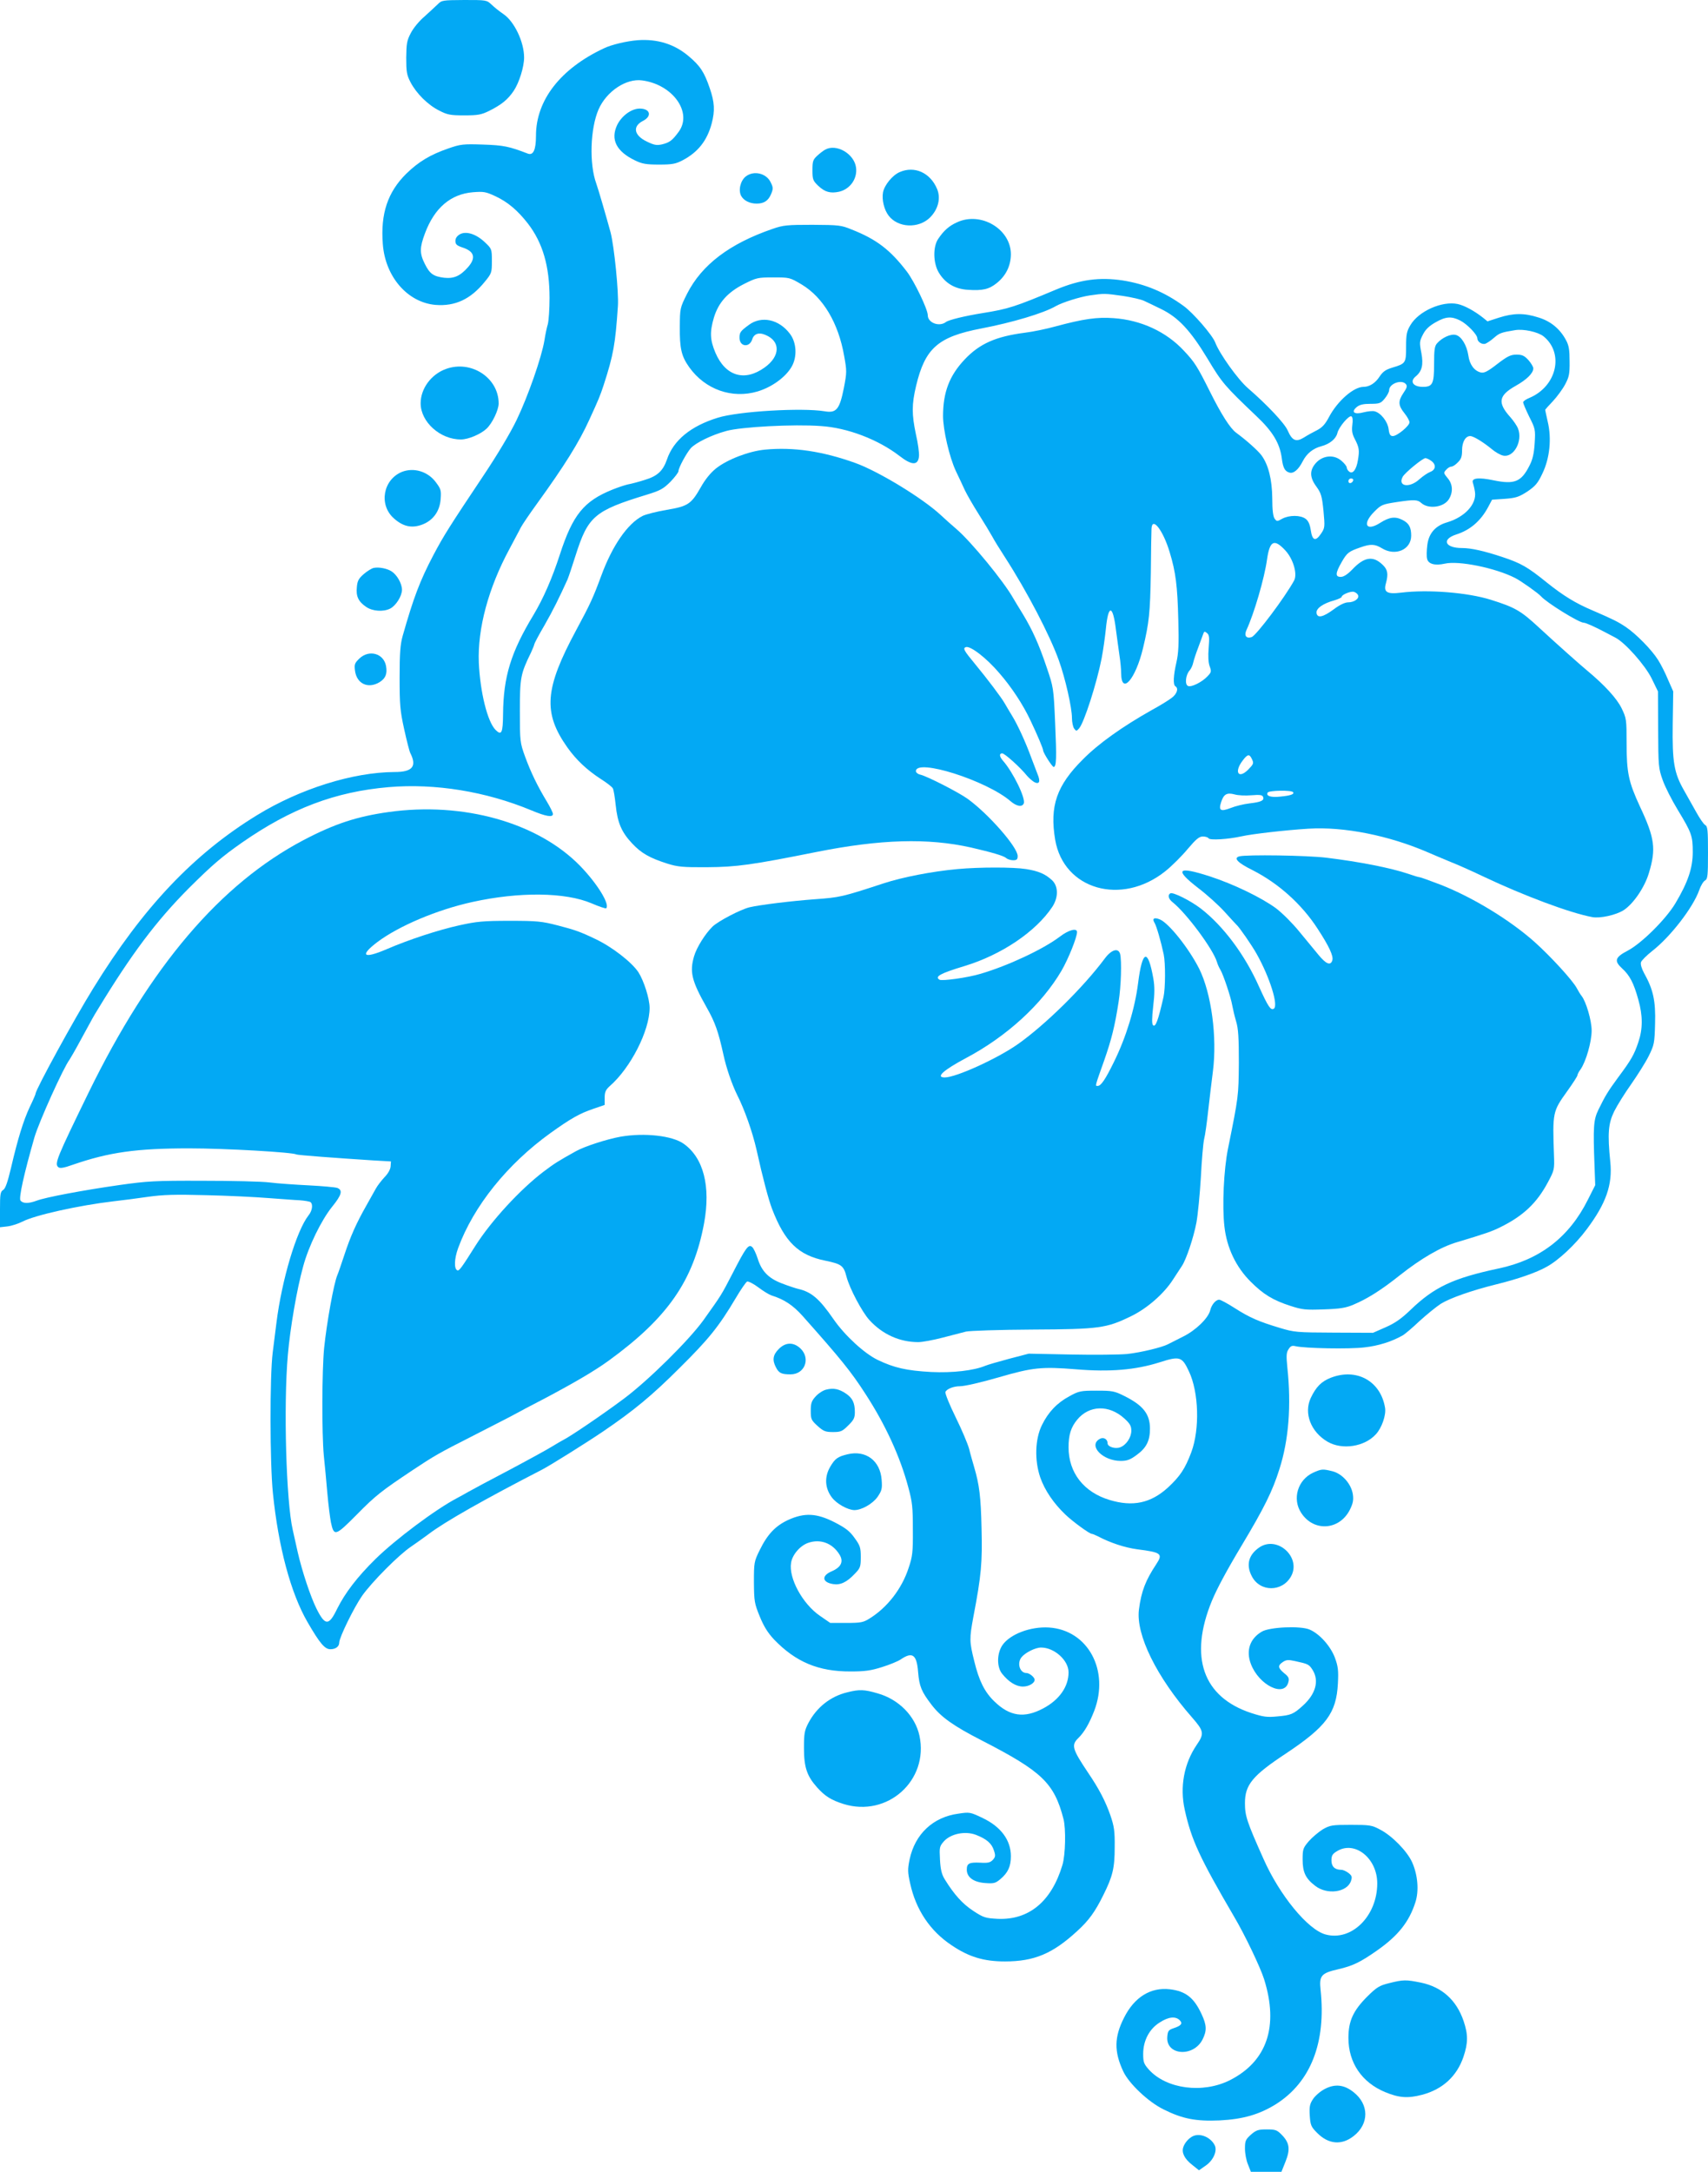 <?xml version="1.0" standalone="no"?>
<!DOCTYPE svg PUBLIC "-//W3C//DTD SVG 20010904//EN"
 "http://www.w3.org/TR/2001/REC-SVG-20010904/DTD/svg10.dtd">
<svg version="1.0" xmlns="http://www.w3.org/2000/svg"
 width="1007pt" height="1280pt" viewBox="0 0 1007 1280"
 preserveAspectRatio="xMidYMid meet">
<g transform="translate(0,1280) scale(0.1,-0.1)"
fill="#03a9f4" stroke="none">
<path d="M2580 12774 c-14 -13 -49 -46 -78 -72 -30 -25 -66 -69 -80 -97 -23
-43 -26 -62 -27 -145 0 -82 3 -102 25 -144 34 -66 103 -135 170 -168 48 -25
67 -28 148 -28 80 0 100 4 145 26 74 37 111 67 146 119 32 48 61 141 61 196 0
92 -58 213 -122 256 -23 16 -54 40 -70 56 -29 27 -31 27 -161 27 -127 -1 -133
-1 -157 -26z"/>
<path d="M3760 12563 c-65 -5 -155 -26 -200 -48 -256 -120 -400 -306 -400
-515 0 -84 -16 -118 -49 -105 -109 42 -142 49 -263 53 -118 4 -133 2 -205 -23
-107 -37 -175 -78 -248 -149 -109 -108 -152 -235 -138 -414 14 -193 146 -345
311 -359 115 -9 206 33 289 135 42 51 43 55 43 124 0 70 -1 72 -40 109 -52 50
-112 69 -149 48 -17 -10 -26 -23 -26 -39 0 -20 8 -27 40 -38 72 -23 83 -61 34
-117 -46 -52 -83 -68 -140 -62 -64 8 -85 23 -114 81 -32 63 -31 97 1 182 56
149 151 230 282 241 64 5 76 3 134 -24 72 -34 130 -83 190 -160 88 -114 128
-252 128 -439 0 -66 -5 -135 -10 -154 -6 -19 -15 -62 -20 -95 -16 -99 -97
-331 -164 -470 -38 -79 -116 -209 -197 -330 -199 -298 -232 -350 -293 -465
-81 -154 -118 -253 -182 -478 -14 -50 -18 -102 -18 -245 0 -162 3 -196 27
-305 15 -68 31 -131 36 -140 40 -79 13 -112 -92 -112 -246 -1 -558 -99 -811
-254 -374 -229 -672 -543 -967 -1022 -112 -181 -339 -596 -339 -619 0 -4 -15
-39 -34 -78 -38 -81 -71 -188 -111 -360 -20 -84 -33 -122 -46 -130 -17 -10
-19 -25 -19 -116 l0 -104 44 5 c25 3 64 16 88 28 72 38 333 96 538 120 47 5
137 17 200 26 93 13 159 15 347 10 128 -3 292 -11 365 -17 73 -5 156 -12 185
-13 28 -2 56 -7 62 -10 18 -11 13 -51 -10 -79 -71 -91 -157 -378 -189 -632 -5
-38 -15 -117 -22 -175 -18 -141 -17 -653 1 -830 32 -316 105 -589 204 -760 73
-126 102 -160 135 -160 31 0 52 16 52 39 0 30 87 207 135 276 59 83 217 242
289 290 28 19 74 52 101 72 95 73 336 209 670 381 47 24 261 158 360 225 181
123 288 211 452 375 172 170 232 245 330 410 30 51 61 96 68 99 8 2 38 -13 67
-35 29 -22 64 -43 77 -47 74 -23 126 -57 184 -122 225 -253 285 -327 370 -459
117 -180 204 -369 252 -549 24 -88 27 -118 27 -250 1 -133 -2 -158 -25 -226
-40 -123 -126 -234 -232 -299 -35 -22 -51 -25 -135 -25 l-95 0 -61 42 c-102
70 -185 222 -170 312 7 48 54 102 101 118 72 25 144 -2 185 -70 25 -41 9 -74
-47 -98 -61 -26 -56 -65 9 -75 42 -7 80 10 128 61 32 33 35 41 35 98 0 56 -4
68 -36 112 -28 40 -52 59 -118 93 -106 54 -177 58 -274 14 -75 -35 -122 -84
-168 -178 -33 -67 -34 -73 -34 -189 1 -113 3 -125 34 -201 24 -59 47 -96 84
-136 128 -133 262 -190 453 -189 83 0 119 5 185 26 45 14 93 34 108 44 70 48
96 31 104 -74 7 -84 20 -115 79 -192 55 -72 127 -124 297 -211 354 -182 426
-250 481 -462 15 -57 12 -211 -6 -271 -64 -215 -197 -326 -382 -318 -72 4 -83
7 -144 47 -64 42 -113 97 -168 186 -18 29 -25 58 -28 116 -4 74 -3 78 24 109
41 44 125 61 188 37 62 -24 93 -50 106 -92 10 -30 9 -38 -6 -55 -15 -16 -29
-20 -74 -17 -66 3 -80 -4 -80 -41 0 -45 40 -74 108 -79 52 -4 61 -1 90 23 45
38 62 75 62 135 0 95 -59 174 -166 225 -73 35 -77 36 -143 26 -150 -20 -256
-120 -288 -269 -12 -59 -12 -75 3 -142 34 -156 118 -281 245 -365 102 -69 190
-95 314 -95 173 0 282 46 427 180 67 61 104 112 152 209 56 112 68 160 68 284
1 96 -3 123 -26 190 -29 82 -66 154 -132 251 -93 139 -99 161 -56 203 35 34
64 85 93 159 92 239 -37 477 -266 492 -109 7 -230 -39 -275 -104 -33 -49 -34
-128 -2 -168 38 -48 82 -76 123 -76 35 0 69 20 69 40 0 15 -31 40 -49 40 -38
0 -56 57 -29 92 22 28 82 58 116 58 78 0 162 -75 162 -146 0 -85 -55 -163
-150 -213 -111 -59 -197 -47 -288 42 -57 55 -90 121 -118 237 -29 116 -29 132
-5 262 47 245 53 319 48 520 -4 187 -13 258 -44 363 -8 28 -22 75 -29 105 -8
30 -44 115 -80 188 -36 73 -63 140 -60 148 7 18 48 34 85 34 28 0 124 22 231
53 199 58 253 63 452 47 202 -17 353 -4 495 41 119 38 132 34 173 -54 58 -123
64 -340 14 -475 -37 -99 -67 -143 -138 -209 -101 -92 -207 -115 -345 -73 -152
46 -241 161 -241 310 0 74 14 118 51 163 71 86 188 89 278 7 33 -30 41 -44 41
-72 0 -40 -30 -85 -66 -98 -29 -11 -74 3 -74 24 0 26 -26 39 -49 24 -65 -40
22 -128 126 -128 39 0 57 7 96 36 56 41 77 83 77 154 0 86 -40 137 -150 192
-60 30 -72 32 -165 32 -93 0 -104 -2 -160 -33 -73 -39 -125 -94 -162 -170 -41
-83 -44 -208 -10 -308 27 -77 79 -153 148 -219 45 -43 143 -114 156 -114 5 0
21 -7 37 -15 75 -39 158 -66 231 -76 142 -18 153 -26 112 -88 -63 -95 -88
-159 -102 -267 -19 -148 104 -398 314 -637 69 -79 72 -95 27 -160 -75 -110
-101 -248 -71 -383 39 -177 87 -281 291 -630 64 -108 155 -299 177 -369 87
-278 17 -484 -202 -595 -160 -80 -373 -52 -477 62 -30 34 -34 44 -34 93 0 78
36 147 97 185 52 34 93 38 118 14 20 -20 9 -33 -37 -48 -29 -10 -33 -16 -36
-51 -8 -109 154 -121 208 -15 26 52 25 84 -6 150 -45 97 -94 135 -187 146
-113 13 -209 -46 -270 -168 -58 -114 -59 -199 -5 -315 33 -72 148 -181 238
-225 112 -56 192 -71 330 -65 139 7 235 35 333 96 205 130 296 363 263 673 -9
84 3 99 104 122 86 20 130 41 231 112 122 86 187 167 224 283 22 68 14 162
-20 237 -30 65 -118 155 -188 191 -48 26 -61 28 -172 28 -113 0 -123 -2 -167
-27 -25 -16 -62 -47 -82 -70 -33 -39 -36 -46 -36 -107 0 -76 18 -113 75 -156
70 -54 187 -38 210 29 8 24 6 31 -14 47 -13 10 -32 19 -43 19 -38 0 -58 19
-58 55 0 29 6 39 33 55 105 64 237 -42 237 -190 0 -193 -152 -343 -305 -301
-104 28 -271 231 -366 446 -98 219 -109 253 -109 328 0 108 44 162 241 292
239 159 298 239 307 413 4 78 1 101 -18 153 -26 68 -90 140 -149 165 -53 23
-235 15 -281 -12 -71 -41 -95 -112 -65 -191 48 -126 198 -199 221 -107 6 22 2
32 -25 53 -37 31 -39 45 -7 66 19 13 32 14 72 5 78 -17 82 -19 104 -54 38 -63
17 -140 -58 -208 -56 -51 -71 -57 -151 -64 -61 -6 -82 -3 -154 20 -285 94
-368 330 -232 661 30 72 86 177 176 327 132 220 182 321 222 449 55 171 71
375 47 599 -7 70 -6 89 7 108 12 19 20 23 41 18 56 -13 320 -18 407 -7 81 9
158 33 224 70 13 7 58 45 99 84 42 38 99 85 127 103 53 33 180 78 325 114 127
31 239 70 299 104 70 38 169 131 236 221 114 152 153 263 139 397 -17 168 -12
226 23 298 18 36 63 108 100 160 37 53 84 127 103 165 33 67 35 76 38 192 4
134 -11 202 -65 298 -14 26 -22 52 -18 64 3 10 33 40 66 66 109 85 241 257
277 358 9 27 25 53 35 58 15 9 17 27 17 164 0 133 -2 155 -17 163 -9 5 -32 39
-52 75 -20 35 -52 93 -72 128 -59 103 -70 167 -67 390 l3 194 -31 70 c-16 39
-42 90 -58 115 -38 61 -130 154 -191 195 -48 32 -75 45 -195 97 -102 43 -174
88 -268 163 -116 94 -155 116 -267 153 -106 35 -181 52 -235 52 -101 0 -123
51 -34 80 82 26 144 80 187 160 l24 45 75 5 c66 5 83 11 133 43 47 32 62 49
89 107 43 89 55 205 31 305 -8 36 -15 68 -15 70 0 1 21 25 46 51 25 27 58 72
72 99 23 43 27 62 26 135 0 67 -4 94 -21 125 -35 66 -90 112 -163 134 -84 27
-147 26 -232 -1 l-68 -22 -27 22 c-51 40 -108 71 -148 80 -92 20 -232 -42
-280 -125 -21 -35 -25 -54 -25 -126 0 -96 -2 -100 -79 -123 -40 -12 -57 -23
-77 -53 -25 -39 -60 -61 -95 -61 -58 0 -153 -83 -203 -177 -23 -44 -41 -63
-72 -79 -22 -11 -57 -30 -77 -43 -46 -28 -69 -18 -95 42 -19 43 -122 152 -233
248 -59 50 -169 204 -194 270 -16 43 -130 175 -187 216 -111 81 -226 129 -358
150 -138 21 -252 5 -392 -53 -243 -102 -283 -115 -433 -139 -106 -17 -201 -40
-218 -53 -39 -30 -107 -5 -107 40 0 35 -79 199 -123 257 -98 128 -178 190
-325 248 -63 26 -76 27 -232 28 -148 0 -172 -2 -235 -24 -253 -87 -417 -211
-504 -382 -42 -84 -42 -86 -43 -194 -1 -129 9 -174 56 -240 94 -131 252 -187
403 -142 83 25 164 83 200 145 34 58 30 143 -10 195 -65 86 -168 107 -242 52
-50 -37 -55 -44 -55 -76 0 -53 59 -60 75 -9 10 33 40 43 78 26 90 -37 88 -126
-5 -192 -118 -85 -231 -51 -290 87 -32 76 -34 122 -9 207 27 89 81 149 177
198 74 37 81 39 173 39 96 0 97 0 168 -42 126 -76 216 -226 250 -421 16 -88
16 -97 -2 -190 -25 -125 -44 -148 -113 -136 -133 22 -509 0 -630 -38 -159 -49
-262 -133 -300 -247 -23 -66 -56 -97 -129 -119 -37 -12 -83 -24 -101 -27 -18
-4 -60 -18 -92 -31 -168 -68 -233 -148 -309 -382 -46 -142 -98 -260 -156 -357
-133 -220 -177 -363 -179 -584 -1 -111 -9 -128 -44 -93 -48 48 -91 222 -99
397 -8 200 57 441 181 670 26 50 57 106 66 125 10 19 53 82 95 140 163 225
249 363 309 495 57 124 64 142 85 205 58 179 69 242 84 465 6 80 -22 354 -43
435 -26 95 -71 250 -84 287 -43 117 -36 325 13 438 47 107 163 184 257 171
181 -24 298 -189 216 -302 -38 -52 -54 -64 -99 -75 -32 -7 -47 -4 -90 17 -75
36 -85 89 -23 121 56 28 44 73 -18 73 -49 0 -106 -42 -133 -96 -41 -86 -5
-157 106 -210 41 -20 66 -24 141 -24 79 0 98 4 140 26 89 47 143 115 170 216
20 76 17 125 -11 207 -33 97 -57 133 -126 191 -85 71 -183 101 -299 93z m2860
-1507 c52 -8 109 -21 125 -29 17 -8 62 -29 100 -48 101 -49 173 -125 275 -294
85 -142 102 -161 286 -336 98 -92 139 -161 151 -249 7 -57 18 -77 44 -85 25
-8 54 16 80 67 23 45 60 75 109 88 50 13 87 44 95 78 8 35 69 107 83 98 7 -4
9 -23 5 -51 -4 -33 -1 -53 15 -83 25 -49 28 -65 18 -124 -9 -56 -31 -85 -52
-67 -8 6 -14 17 -14 24 0 7 -14 25 -32 40 -44 38 -110 31 -150 -14 -38 -43
-37 -85 4 -140 27 -38 32 -54 41 -142 9 -96 8 -101 -15 -135 -32 -47 -51 -40
-60 21 -5 34 -14 55 -30 67 -30 23 -97 23 -138 1 -30 -17 -32 -17 -45 0 -9 13
-14 50 -14 120 -1 111 -23 199 -64 254 -20 27 -88 88 -148 132 -36 26 -88 108
-155 242 -76 152 -91 175 -154 242 -104 112 -253 181 -415 192 -97 7 -176 -4
-343 -49 -50 -14 -131 -31 -180 -37 -170 -22 -266 -64 -354 -157 -90 -95 -128
-193 -128 -334 0 -81 37 -241 75 -323 18 -38 43 -90 54 -115 12 -25 48 -88 81
-140 33 -52 69 -112 80 -132 11 -21 45 -76 75 -122 131 -203 264 -459 317
-606 39 -108 78 -281 78 -342 0 -24 6 -52 13 -62 12 -16 14 -16 29 1 29 32
104 265 133 413 9 47 20 125 25 174 14 145 41 143 59 -3 6 -47 16 -116 21
-153 6 -37 10 -84 10 -105 1 -133 85 -37 129 147 36 151 42 207 46 443 1 128
3 244 4 260 3 76 68 -7 107 -137 36 -118 46 -199 51 -401 4 -141 1 -195 -11
-248 -18 -78 -21 -133 -6 -142 20 -12 9 -45 -22 -68 -18 -14 -70 -46 -116 -71
-176 -99 -316 -199 -407 -291 -156 -155 -197 -276 -164 -474 50 -294 391 -392
649 -186 39 31 98 90 132 131 50 59 68 74 90 74 15 0 30 -5 34 -11 7 -12 113
-6 194 12 62 14 263 37 395 45 209 13 474 -40 705 -140 30 -13 91 -39 135 -57
44 -17 132 -57 195 -87 235 -111 504 -212 637 -237 46 -9 141 12 186 41 57 37
123 134 148 217 44 144 35 208 -52 393 -67 145 -79 199 -79 374 0 139 -1 147
-29 205 -28 58 -100 137 -206 225 -41 34 -176 154 -280 250 -109 101 -142 120
-285 165 -137 43 -371 62 -531 42 -82 -10 -103 3 -88 55 15 55 11 81 -20 110
-56 54 -108 46 -178 -28 -28 -29 -51 -44 -68 -44 -34 0 -32 22 5 87 32 56 42
63 111 87 59 21 85 20 126 -5 79 -49 173 -9 173 74 0 49 -13 73 -50 92 -44 23
-78 18 -132 -16 -84 -54 -109 -8 -35 66 40 40 47 43 132 56 101 15 122 15 144
-5 43 -39 135 -26 164 23 25 42 22 88 -8 123 -24 29 -25 32 -9 49 9 11 23 19
31 19 8 0 25 11 38 25 20 19 25 35 25 71 0 49 20 84 48 84 19 0 76 -35 126
-76 21 -18 52 -36 68 -39 62 -14 117 85 88 159 -6 16 -27 47 -46 68 -76 85
-69 127 32 184 66 37 104 75 104 103 0 9 -13 31 -29 49 -24 26 -37 32 -70 32
-34 0 -53 -9 -113 -55 -58 -45 -78 -55 -98 -50 -38 9 -66 47 -73 100 -9 60
-41 113 -74 121 -29 8 -81 -16 -110 -49 -15 -16 -18 -38 -18 -124 0 -115 -9
-133 -66 -133 -57 0 -79 31 -43 61 38 31 47 69 34 139 -12 61 -11 69 9 108 15
30 37 51 74 72 61 35 94 37 146 11 41 -21 101 -83 101 -105 0 -20 27 -38 47
-32 10 4 33 19 51 35 32 28 43 32 123 45 50 9 136 -10 169 -36 123 -99 79
-295 -83 -363 -20 -8 -37 -20 -37 -26 0 -6 16 -44 36 -85 36 -71 37 -76 32
-157 -4 -61 -12 -96 -31 -132 -48 -95 -88 -111 -210 -86 -90 19 -134 14 -123
-15 3 -9 9 -33 12 -53 11 -72 -60 -149 -166 -180 -68 -20 -107 -65 -115 -134
-4 -31 -5 -68 -1 -81 7 -30 46 -41 104 -28 82 19 298 -25 414 -84 36 -18 137
-90 153 -108 32 -37 224 -156 252 -156 12 0 66 -24 128 -57 17 -9 43 -23 59
-31 58 -30 175 -162 214 -241 l37 -76 1 -225 c1 -215 2 -228 27 -298 14 -40
54 -118 88 -174 83 -137 89 -154 89 -250 0 -95 -29 -179 -103 -303 -56 -93
-198 -234 -279 -277 -77 -40 -83 -61 -34 -106 44 -40 68 -85 95 -183 27 -95
27 -173 0 -252 -24 -72 -42 -104 -119 -207 -60 -82 -76 -108 -116 -190 -29
-60 -32 -98 -23 -335 l4 -110 -44 -87 c-110 -220 -283 -353 -526 -404 -268
-57 -379 -109 -520 -245 -52 -50 -90 -77 -145 -101 l-75 -33 -230 1 c-220 1
-234 2 -320 28 -123 37 -177 60 -266 117 -42 27 -83 49 -91 49 -20 0 -45 -29
-53 -63 -12 -47 -87 -119 -161 -155 -38 -19 -78 -39 -89 -45 -35 -18 -158 -48
-240 -57 -44 -4 -192 -6 -330 -3 l-250 5 -115 -30 c-63 -17 -126 -35 -140 -41
-69 -29 -195 -43 -320 -37 -146 8 -219 25 -315 71 -79 38 -194 144 -260 239
-84 122 -131 162 -210 180 -16 4 -59 18 -95 32 -79 30 -120 72 -143 147 -10
30 -24 61 -33 68 -21 18 -37 -4 -115 -156 -68 -131 -63 -123 -172 -276 -86
-119 -323 -353 -467 -461 -127 -95 -322 -227 -360 -245 -8 -4 -37 -21 -65 -38
-27 -17 -142 -80 -255 -140 -113 -59 -221 -117 -240 -128 -19 -11 -48 -27 -65
-36 -128 -67 -365 -245 -481 -359 -108 -106 -180 -201 -226 -293 -49 -102 -71
-102 -122 0 -35 70 -85 220 -111 334 -8 37 -21 95 -29 130 -39 168 -55 732
-29 1032 14 159 53 387 90 520 32 120 108 275 172 354 56 69 63 97 29 110 -13
4 -88 11 -168 15 -80 4 -183 11 -230 17 -46 6 -224 10 -395 10 -282 1 -326 -2
-490 -25 -224 -32 -438 -73 -488 -92 -48 -18 -81 -18 -96 0 -12 14 22 164 82
373 27 92 172 413 207 458 4 6 33 55 63 111 76 140 79 145 103 184 200 329
345 522 538 716 139 138 194 185 314 269 288 200 548 299 864 326 272 23 572
-25 841 -137 86 -36 127 -43 127 -21 0 7 -16 40 -36 73 -55 91 -94 171 -128
264 -30 83 -31 89 -31 270 0 197 4 218 66 345 10 22 19 44 19 48 0 4 26 54 59
110 51 89 89 166 137 272 7 17 28 80 47 140 74 233 111 265 422 360 78 24 96
34 138 76 26 27 47 55 47 62 0 20 48 108 73 136 30 32 121 77 209 101 85 24
397 41 558 29 156 -10 337 -79 463 -176 73 -57 110 -57 115 -2 2 19 -6 78 -18
129 -25 119 -25 176 1 286 53 222 129 289 384 338 183 35 368 90 440 132 39
22 141 54 200 63 84 12 89 12 195 -3z m1669 -520 c9 -11 6 -22 -14 -51 -33
-49 -32 -74 5 -120 17 -21 30 -45 30 -54 0 -21 -73 -81 -98 -81 -15 0 -21 9
-25 41 -6 45 -46 96 -83 105 -12 3 -40 0 -64 -6 -55 -15 -77 1 -41 31 17 14
39 19 81 19 53 0 61 3 84 31 14 17 26 39 26 49 0 39 74 66 99 36z m149 -452
c30 -21 28 -52 -5 -65 -14 -5 -44 -25 -65 -44 -58 -53 -129 -42 -98 15 13 24
118 110 134 110 6 0 22 -7 34 -16z m-460 -116 c-6 -18 -28 -21 -28 -4 0 9 7
16 16 16 9 0 14 -5 12 -12z m-400 -412 c47 -51 72 -138 52 -177 -52 -96 -224
-326 -251 -334 -32 -10 -45 9 -30 42 45 97 106 306 121 415 16 112 42 125 108
54z m429 -264 c8 -20 -23 -42 -59 -42 -18 0 -50 -15 -83 -40 -65 -48 -98 -55
-103 -23 -4 27 39 57 106 75 23 7 42 16 42 20 0 13 53 35 72 30 11 -3 22 -12
25 -20z m-881 -311 c-4 -48 -2 -86 6 -108 11 -30 10 -35 -13 -59 -32 -34 -94
-65 -114 -57 -21 7 -15 66 9 92 8 9 18 30 21 46 4 17 17 57 30 90 12 33 25 68
29 79 5 16 9 16 22 5 14 -11 15 -26 10 -88z m256 -657 c11 -23 8 -28 -24 -61
-57 -56 -83 -13 -32 54 30 40 41 41 56 7z m242 -193 c8 -12 -15 -20 -77 -26
-54 -6 -85 4 -73 24 9 13 142 15 150 2z m-246 -18 c50 4 65 2 69 -10 8 -21
-12 -30 -81 -38 -34 -4 -83 -16 -110 -27 -60 -23 -73 -15 -56 36 15 46 34 56
79 44 20 -6 64 -8 99 -5z"/>
<path d="M4510 10150 c-95 -9 -222 -58 -289 -111 -32 -26 -64 -65 -90 -112
-56 -98 -75 -111 -201 -132 -58 -10 -122 -26 -142 -36 -88 -45 -178 -175 -243
-352 -48 -130 -65 -167 -148 -321 -186 -345 -197 -486 -52 -691 52 -73 114
-132 197 -186 35 -22 67 -47 71 -55 5 -8 12 -52 17 -99 11 -104 34 -159 97
-226 53 -57 104 -86 208 -119 61 -19 91 -22 235 -21 173 1 265 14 645 90 377
75 656 83 910 26 121 -28 190 -48 206 -61 8 -8 28 -14 42 -14 22 0 27 5 27 25
0 52 -172 248 -295 337 -56 40 -235 131 -277 142 -16 3 -28 13 -28 21 0 77
417 -55 558 -177 36 -31 69 -36 78 -13 12 30 -63 184 -123 252 -21 24 -23 43
-4 43 14 0 105 -81 146 -132 12 -14 31 -30 42 -37 31 -16 39 2 20 47 -8 21
-24 64 -37 97 -33 91 -81 195 -112 245 -15 25 -35 58 -44 74 -19 34 -103 145
-174 231 -68 82 -74 94 -56 101 26 10 122 -64 197 -152 74 -85 140 -186 184
-279 42 -88 75 -167 75 -177 0 -14 53 -97 62 -98 17 0 18 55 9 257 -9 210 -10
212 -50 330 -46 137 -85 222 -140 313 -22 36 -48 78 -57 94 -57 101 -248 333
-334 407 -28 24 -70 61 -93 83 -109 101 -369 259 -506 308 -193 69 -363 94
-531 78z"/>
<path d="M2290 8014 c-185 -26 -317 -69 -500 -165 -490 -258 -903 -742 -1268
-1489 -188 -386 -202 -419 -178 -439 10 -8 31 -5 87 15 212 73 373 96 684 96
214 0 612 -23 633 -36 7 -4 234 -21 452 -35 l105 -6 -2 -29 c-1 -18 -16 -44
-37 -65 -18 -20 -41 -49 -50 -66 -9 -16 -34 -61 -56 -100 -59 -104 -94 -182
-130 -292 -18 -54 -36 -107 -41 -118 -21 -48 -63 -284 -78 -430 -13 -136 -14
-499 -2 -632 6 -54 15 -154 21 -223 6 -69 16 -146 21 -172 18 -84 26 -82 151
44 113 115 147 141 333 265 120 80 158 102 340 194 76 39 180 92 230 118 49
27 144 77 210 111 177 94 291 161 374 221 348 253 499 471 562 809 40 218 -3
386 -120 469 -67 48 -232 66 -371 42 -83 -15 -213 -57 -265 -86 -104 -58 -125
-71 -190 -120 -138 -105 -308 -289 -402 -437 -81 -129 -96 -149 -106 -145 -21
7 -19 68 4 131 91 248 290 495 544 678 120 86 173 116 253 143 l67 23 0 42 c0
34 6 47 30 69 123 107 235 327 235 461 0 54 -34 160 -66 210 -40 60 -156 150
-254 196 -87 42 -121 54 -222 80 -93 24 -120 27 -283 27 -156 0 -195 -4 -295
-26 -127 -28 -300 -85 -430 -141 -137 -59 -163 -40 -55 42 127 95 351 190 560
236 277 61 548 58 703 -8 44 -19 83 -32 86 -29 23 23 -53 146 -154 250 -250
256 -690 379 -1130 317z"/>
<path d="M7307 7753 c-37 -10 -10 -38 79 -82 151 -77 288 -199 382 -344 68
-104 95 -162 87 -187 -10 -33 -37 -22 -82 33 -24 29 -74 90 -113 137 -38 47
-100 109 -137 137 -86 63 -249 142 -390 188 -192 62 -212 42 -67 -70 50 -38
120 -101 155 -140 34 -38 66 -72 69 -75 15 -12 90 -120 119 -172 77 -137 130
-305 101 -323 -18 -11 -33 11 -87 130 -84 189 -211 358 -344 461 -62 47 -164
98 -179 89 -17 -10 -11 -33 13 -52 82 -65 240 -278 262 -353 4 -14 13 -34 20
-45 17 -28 62 -162 70 -210 4 -22 14 -65 23 -95 13 -43 16 -97 16 -245 -2
-196 -1 -193 -64 -505 -25 -123 -35 -339 -21 -459 14 -125 68 -239 156 -326
73 -73 130 -108 232 -141 71 -23 89 -25 198 -21 96 3 131 9 175 28 83 35 165
87 273 173 125 99 242 167 337 195 167 50 207 64 255 88 136 67 216 143 281
265 38 71 39 76 36 158 -9 255 -8 259 78 379 33 46 60 88 60 93 0 5 8 22 19
36 32 47 65 162 65 228 0 60 -33 171 -59 204 -7 8 -19 29 -28 45 -22 44 -155
189 -249 273 -147 131 -366 264 -555 338 -63 24 -118 44 -123 44 -6 0 -36 9
-67 20 -104 35 -286 71 -483 95 -116 14 -470 19 -513 8z"/>
<path d="M5645 7678 c-152 -14 -325 -48 -435 -84 -247 -81 -258 -83 -408 -94
-136 -10 -323 -33 -382 -47 -52 -12 -186 -82 -219 -114 -43 -42 -94 -123 -109
-175 -27 -93 -14 -145 74 -301 50 -88 69 -142 99 -278 17 -80 51 -177 81 -238
43 -84 90 -217 114 -322 38 -172 72 -298 92 -350 75 -195 155 -273 314 -305
96 -20 108 -29 125 -95 18 -69 92 -208 134 -254 77 -85 179 -131 289 -131 24
0 88 12 142 26 55 14 117 30 139 36 22 5 195 11 390 12 397 2 438 8 582 78 96
46 196 134 249 217 20 31 44 67 53 81 25 38 68 165 85 255 8 44 20 163 26 265
5 102 14 203 19 225 6 22 17 101 25 175 8 74 21 176 27 225 26 203 -9 461 -81
606 -62 122 -178 267 -231 290 -34 14 -48 6 -32 -20 11 -17 38 -110 54 -186
11 -53 10 -200 -1 -250 -31 -137 -47 -182 -62 -167 -7 7 -7 40 1 111 9 74 9
117 1 163 -32 181 -65 171 -90 -26 -19 -151 -71 -320 -143 -466 -50 -102 -76
-140 -95 -140 -16 0 -18 -8 38 150 43 123 63 202 85 345 15 93 19 242 9 283
-11 38 -52 25 -91 -28 -126 -169 -349 -389 -512 -504 -121 -85 -364 -196 -431
-196 -56 0 -8 43 125 114 240 127 448 317 564 516 40 69 91 196 91 227 0 25
-49 13 -101 -27 -99 -75 -307 -172 -467 -219 -76 -23 -228 -44 -243 -35 -30
18 4 37 146 80 219 66 422 203 519 349 37 56 36 122 -1 157 -40 37 -79 54
-153 66 -75 12 -275 12 -405 0z"/>
<path d="M4865 11918 c-11 -6 -32 -22 -47 -36 -25 -23 -28 -33 -28 -85 0 -55
3 -62 34 -92 39 -37 72 -46 123 -35 65 15 109 77 100 143 -11 81 -116 142
-182 105z"/>
<path d="M5305 11786 c-43 -18 -91 -77 -99 -120 -8 -43 7 -104 34 -138 55 -71
175 -76 242 -11 49 48 66 114 43 169 -40 96 -133 138 -220 100z"/>
<path d="M4397 11760 c-32 -25 -45 -82 -27 -115 15 -27 50 -45 91 -45 43 0 69
17 85 56 13 31 13 39 -2 69 -25 54 -100 72 -147 35z"/>
<path d="M5643 11490 c-47 -21 -78 -48 -111 -97 -32 -46 -31 -141 2 -198 38
-64 95 -98 172 -103 87 -6 125 3 170 39 54 43 83 101 84 169 1 149 -176 255
-317 190z"/>
<path d="M2628 10625 c-87 -32 -148 -116 -148 -202 0 -110 116 -214 238 -213
43 0 116 31 150 63 34 31 72 111 72 149 0 152 -163 258 -312 203z"/>
<path d="M2370 10019 c-111 -45 -138 -193 -49 -273 53 -48 103 -60 162 -40 68
23 110 79 115 153 4 52 1 60 -30 101 -47 62 -129 86 -198 59z"/>
<path d="M2204 9453 c-12 -2 -39 -19 -59 -36 -30 -26 -38 -40 -41 -77 -6 -54
9 -86 55 -117 38 -26 101 -30 141 -10 34 17 70 74 70 111 0 37 -30 89 -62 109
-27 17 -74 26 -104 20z"/>
<path d="M2120 8920 c-29 -28 -32 -35 -27 -73 10 -77 77 -108 144 -68 37 23
47 50 39 96 -14 74 -99 98 -156 45z"/>
<path d="M4591 4849 c-34 -34 -39 -65 -16 -108 17 -34 33 -41 86 -41 83 0 119
92 60 151 -41 40 -89 40 -130 -2z"/>
<path d="M7846 4680 c-56 -22 -87 -54 -118 -119 -42 -90 0 -200 99 -258 86
-50 218 -30 285 44 35 38 61 113 54 156 -26 158 -168 236 -320 177z"/>
<path d="M4871 4610 c-18 -4 -46 -22 -62 -40 -24 -26 -29 -40 -29 -84 0 -50 3
-56 40 -90 35 -31 46 -36 91 -36 46 0 55 4 90 39 33 32 39 45 39 79 0 54 -14
83 -53 109 -40 27 -73 34 -116 23z"/>
<path d="M4997 4229 c-58 -14 -74 -25 -103 -75 -34 -59 -31 -125 11 -180 28
-37 93 -73 132 -74 43 0 108 37 137 78 25 37 28 48 24 100 -8 113 -93 177
-201 151z"/>
<path d="M7743 4121 c-92 -42 -126 -155 -71 -238 74 -113 226 -102 287 20 18
37 22 56 17 91 -10 61 -62 120 -120 135 -58 14 -63 14 -113 -8z"/>
<path d="M7426 3681 c-64 -43 -81 -103 -46 -170 48 -95 180 -95 232 -1 61 111
-80 241 -186 171z"/>
<path d="M4995 2826 c-99 -24 -180 -88 -229 -181 -23 -44 -26 -62 -26 -148 0
-112 17 -164 78 -232 46 -51 82 -74 155 -97 259 -81 504 139 448 402 -25 116
-122 215 -247 250 -78 23 -108 24 -179 6z"/>
<path d="M8190 1112 c-57 -14 -72 -23 -128 -78 -84 -84 -112 -145 -112 -245 0
-146 79 -262 216 -319 82 -34 134 -38 218 -16 121 32 205 109 244 223 28 83
28 132 1 212 -42 123 -127 200 -251 226 -88 18 -105 18 -188 -3z"/>
<path d="M7810 488 c-25 -13 -55 -39 -68 -58 -20 -30 -23 -45 -20 -98 4 -56 7
-66 43 -102 67 -68 145 -75 216 -19 92 72 91 186 0 258 -56 45 -110 51 -171
19z"/>
<path d="M7375 219 c-31 -28 -35 -36 -35 -82 0 -29 8 -71 18 -94 l17 -43 90 0
90 0 24 60 c29 72 24 111 -21 157 -29 30 -38 33 -90 33 -50 0 -62 -4 -93 -31z"/>
<path d="M7035 211 c-25 -11 -51 -40 -59 -67 -10 -32 8 -68 53 -103 l40 -32
40 28 c45 31 70 88 52 121 -24 46 -84 71 -126 53z"/>
</g>
</svg>
